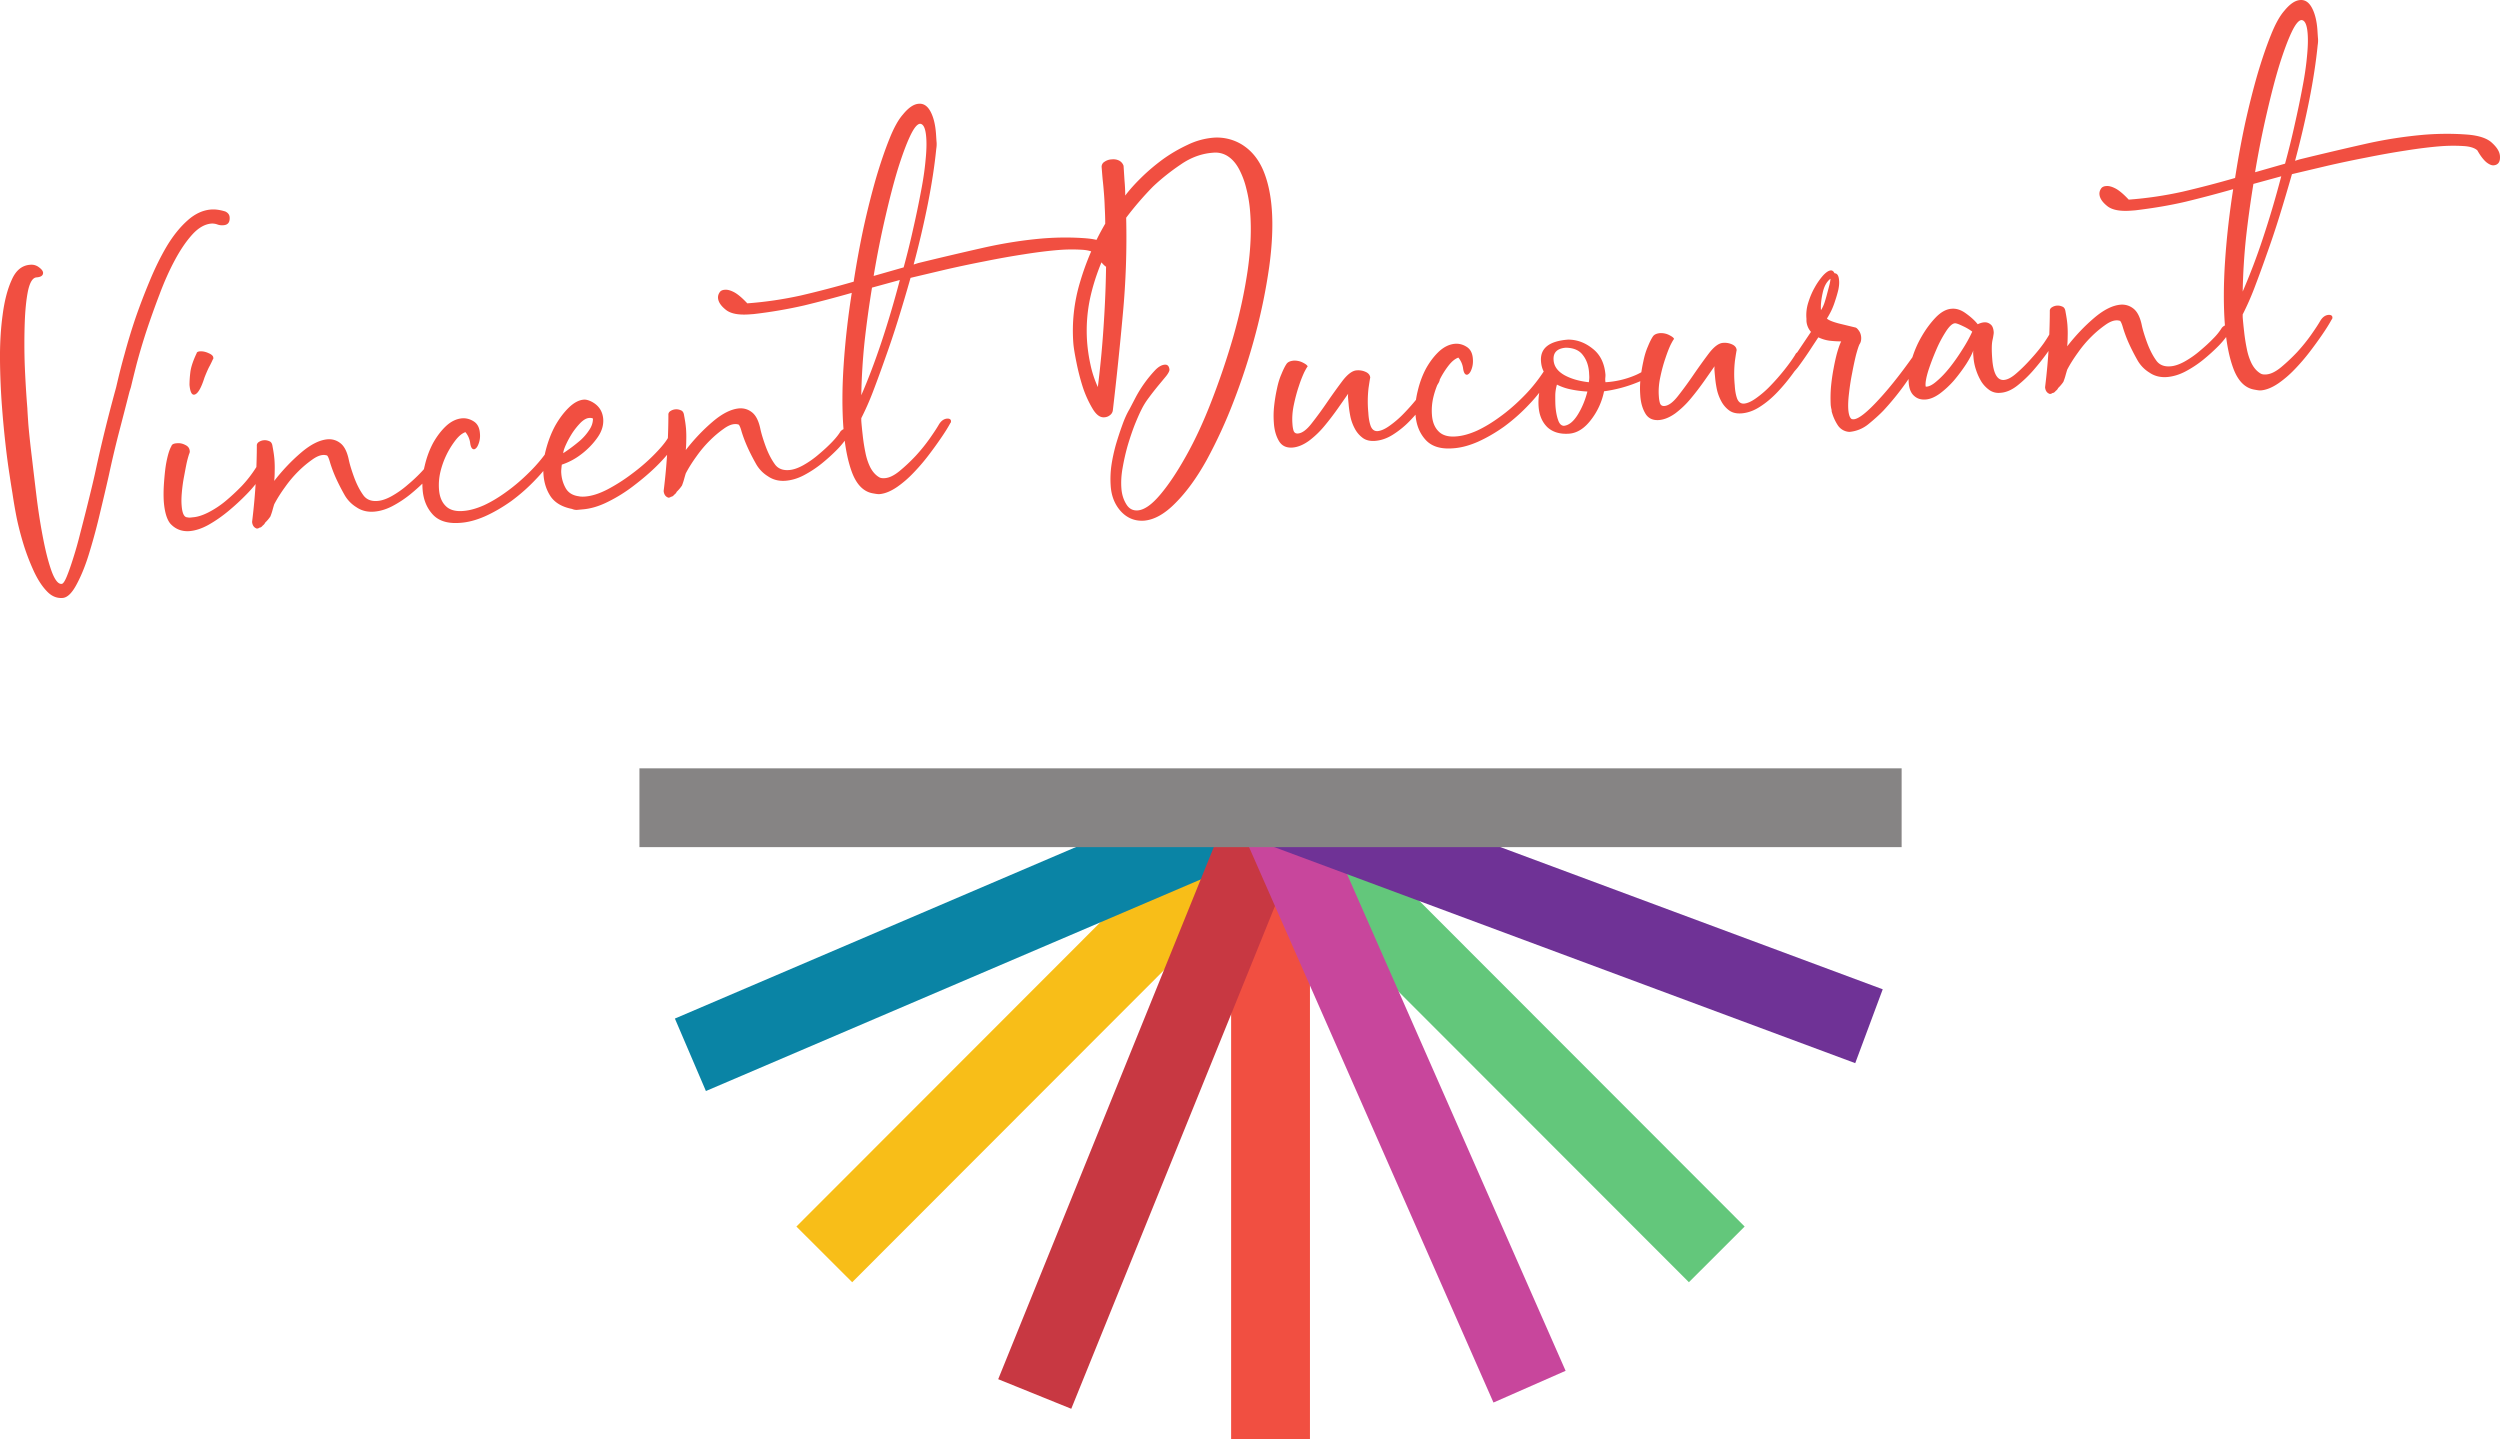 <svg viewBox="0 0 165 95" xmlns="http://www.w3.org/2000/svg">
  <path d="M14.859 13.953q.283.13.298.393.03.49-.408.519a.9.9 0 0 1-.393-.047 1 1 0 0 0-.392-.063c-.44.032-.864.276-1.272.723q-.6.662-1.147 1.682-.552 1.025-1.02 2.28a58 58 0 0 0-.865 2.42 42 42 0 0 0-.644 2.17q-.252.992-.376 1.524l-.095.299q-.364 1.43-.722 2.797c-.232.904-.44 1.792-.629 2.673l-.078.345q-.19.837-.503 2.138c-.2.86-.424 1.706-.675 2.53q-.365 1.256-.848 2.17-.473.924-.958.959-.583.044-1.037-.44c-.306-.315-.58-.735-.832-1.258a15 15 0 0 1-.676-1.729q-.298-.957-.486-1.855a34 34 0 0 1-.283-1.65 48 48 0 0 1-.173-1.1 47 47 0 0 1-.267-1.98 68 68 0 0 1-.251-2.657A47 47 0 0 1 0 23.778q-.015-1.617.173-2.987c.118-.92.314-1.69.597-2.31q.406-.943 1.21-1.006.327-.032.58.157.265.19.283.361.015.284-.44.315-.363.034-.55.864-.174.838-.22 2.122a41 41 0 0 0 0 2.782q.061 1.509.173 2.877 0 .095.063 1.022.076.913.235 2.216.153 1.307.33 2.766.188 1.464.44 2.72.249 1.255.55 2.074.313.815.643.786.141-.001.346-.503.2-.49.424-1.21a25 25 0 0 0 .456-1.619 166 166 0 0 0 .8-3.19q.156-.66.205-.897.577-2.686 1.366-5.548l.11-.472a42 42 0 0 1 .456-1.76c.196-.731.431-1.51.706-2.327q.424-1.224.943-2.467.518-1.257 1.13-2.295.625-1.038 1.367-1.698.736-.66 1.555-.723.423-.03.926.126zm2.328 17.566a8 8 0 0 1-.91 1.1q-.567.584-1.21 1.116-.648.535-1.32.912-.66.363-1.256.408c-.502.031-.922-.133-1.256-.503-.232-.29-.37-.774-.424-1.446q-.03-.471 0-1.037.035-.563.094-1.07a7 7 0 0 1 .173-.926q.106-.407.236-.63.044-.17.36-.188c.19-.02.37.016.55.11.19.087.287.22.3.409.01.055-.01.122-.048.204a7 7 0 0 0-.157.582c-.055.263-.11.562-.173.896q-.094.488-.141 1.006c-.031.338-.04.64-.016.911q.059.771.377.77c.07.024.188.024.345 0q.455-.03 1.021-.314a6.2 6.2 0 0 0 1.13-.739q.566-.47 1.1-1.021a8 8 0 0 0 .927-1.195q.218-.329.424-.346c.114-.01.177.056.188.189q.029.283-.314.802m-4.209-8.205q.015-.107.22-.126.282-.016.581.126.297.128.299.298a.11.11 0 0 1-.031.11 7 7 0 0 1-.205.425q-.128.222-.345.77-.349 1.102-.691 1.132c-.157.012-.26-.205-.299-.645q0-.407.063-.896.077-.5.408-1.194m15.33 7.203q.141-.155.282-.173.264-.014.283.235c0 .095-.016.166-.048.205a5.7 5.7 0 0 1-.706.896q-.46.471-1.037.943a7.3 7.3 0 0 1-1.194.786q-.613.316-1.209.361-.66.048-1.162-.298a2.26 2.26 0 0 1-.801-.85q-.317-.563-.566-1.115a9 9 0 0 1-.36-.959q-.111-.405-.205-.487-.16-.045-.267-.031-.317.018-.723.314a7 7 0 0 0-.88.739 7.7 7.7 0 0 0-.894 1.053q-.426.583-.723 1.147a11 11 0 0 0-.11.378q-.046.176-.141.424a2.5 2.5 0 0 1-.346.409.45.45 0 0 1-.157.188q-.112.142-.22.142a.27.27 0 0 1-.172.062c-.189-.062-.29-.208-.314-.44q.175-1.413.25-2.798.064-1.397.063-2.216c-.01-.114.04-.204.142-.267a.71.71 0 0 1 .675-.048c.126.043.196.157.22.346q.045.236.078.456.03.207.047.408.029.395.017.755-.001.364-.032.66.814-1.05 1.775-1.87.956-.816 1.76-.88c.321-.02.612.074.863.282q.376.316.534 1.116.106.472.361 1.163.265.695.613 1.163.311.395.91.346.424-.03.959-.33a6.2 6.2 0 0 0 1.02-.723q.486-.406.864-.802c.252-.259.432-.49.55-.691zm2.41-1.997q-.317.113-.628.503a5.5 5.5 0 0 0-1.02 2.106 3.8 3.8 0 0 0-.096 1.164q.047.708.44 1.1.39.395 1.162.33.625-.047 1.367-.377.737-.342 1.492-.896.765-.548 1.508-1.289.752-.737 1.35-1.635.266-.405.456-.424.17-.014.188.204.015.236-.172.503a10 10 0 0 1-1.383 1.808 12 12 0 0 1-1.649 1.462c-.577.408-1.158.746-1.743 1.006q-.867.377-1.633.424-1.213.093-1.807-.566t-.66-1.666q-.057-.738.142-1.54.19-.815.55-1.494.376-.672.864-1.131.499-.456 1.052-.503.404-.03.77.204.373.235.408.802a1.5 1.5 0 0 1-.095.691q-.112.3-.282.346-.208.017-.267-.409a1.4 1.4 0 0 0-.315-.723zm8.34-2.004q.689.366.754 1.132.045.631-.377 1.226-.442.631-1.084 1.116a4.3 4.3 0 0 1-1.272.676q-.02.158-.031.299-.018.142 0 .314a2.3 2.3 0 0 0 .298.959q.265.441.864.518c.102.024.236.028.393.017q.672-.048 1.492-.472a11.6 11.6 0 0 0 1.602-1.022q.782-.577 1.429-1.226.641-.643.91-1.069.126-.219.268-.22.153-.014.173.252a.95.95 0 0 1-.142.613q-.895 1.197-2.481 2.405a10 10 0 0 1-1.728 1.084q-.883.444-1.696.503c-.118.012-.228.02-.33.032a.74.74 0 0 1-.345-.063q-.961-.189-1.398-.802-.424-.624-.487-1.461a5 5 0 0 1 .157-1.635c.15-.574.35-1.104.612-1.588q.406-.72.911-1.21.501-.483.99-.519.218-.013.518.142zm.078 1.116q-.063-.059-.251-.047-.254.017-.55.299a4.7 4.7 0 0 0-.55.676q-.252.393-.424.77c-.117.251-.18.448-.188.581a11 11 0 0 0 1.13-.848q.345-.312.582-.676.25-.36.251-.755m16.334.845q.142-.154.283-.173.264-.014.283.236 0 .144-.047.204a5.7 5.7 0 0 1-.707.896 12 12 0 0 1-1.037.943 7.3 7.3 0 0 1-1.194.786c-.408.213-.812.33-1.209.362q-.66.048-1.162-.299a2.26 2.26 0 0 1-.801-.849c-.212-.377-.4-.746-.565-1.116a9 9 0 0 1-.362-.958q-.11-.407-.204-.488-.16-.044-.267-.03-.317.018-.722.313a7 7 0 0 0-.88.74 7.7 7.7 0 0 0-.895 1.052c-.283.39-.526.77-.723 1.148a11 11 0 0 0-.11.377q-.046.177-.14.424a2.5 2.5 0 0 1-.346.41.45.45 0 0 1-.157.188q-.114.141-.22.141a.27.27 0 0 1-.173.063c-.189-.063-.29-.209-.314-.44q.176-1.415.251-2.798.063-1.397.062-2.217c-.01-.114.04-.204.142-.267a.71.71 0 0 1 .675-.048c.126.044.196.158.22.346q.045.236.078.456.03.207.048.409.028.394.016.754-.001.366-.032.66.814-1.05 1.775-1.87.956-.814 1.76-.88c.321-.02.612.074.863.283.251.212.428.581.534 1.116q.107.472.361 1.163.265.693.613 1.163.311.393.91.346.425-.03.959-.33a6.2 6.2 0 0 0 1.02-.723q.486-.408.865-.802.374-.39.55-.692zM71.687 15.73c.761.062 1.303.247 1.617.55q.483.441.519.848.045.584-.409.63-.204.017-.487-.205-.283-.234-.596-.786-.285-.248-.927-.283a11 11 0 0 0-1.54.016q-1.022.083-2.277.283-1.241.19-2.56.456-1.32.255-2.607.55l-2.324.55q-.393 1.386-.817 2.75a60 60 0 0 1-.864 2.579 83 83 0 0 1-.817 2.232 18 18 0 0 1-.753 1.697v.173q.029.395.094.96.061.566.173 1.115.105.553.33 1.006.235.443.58.644.124.082.378.063.436-.03.973-.472.55-.452 1.068-1.006c.346-.377.652-.758.927-1.147.271-.385.471-.692.597-.912q.217-.36.534-.393.248-.015.267.157 0 .112-.047.142c-.157.295-.37.629-.629 1.006q-.377.553-.832 1.147-.459.6-.99 1.148a7 7 0 0 1-1.036.896c-.42.29-.813.456-1.178.487-.086.01-.228-.01-.424-.047-.597-.095-1.052-.527-1.367-1.305-.306-.786-.502-1.784-.596-3.002q-.14-1.887.016-4.197.154-2.31.534-4.731-1.662.472-3.157.833a31 31 0 0 1-3.314.566l-.22.016q-1.113.094-1.602-.283-.5-.39-.534-.786a.56.56 0 0 1 .095-.362c.062-.114.18-.176.345-.188q.269-.029.644.173.365.205.848.723a25 25 0 0 0 3.534-.519 68 68 0 0 0 3.487-.912 63 63 0 0 1 .66-3.6c.258-1.17.533-2.25.816-3.237q.436-1.475.88-2.578c.29-.73.589-1.273.895-1.619q.547-.672 1.036-.707.484-.047.786.518.295.555.36 1.462l.032.487q.031.236-.016.52-.16 1.619-.55 3.599a63 63 0 0 1-.942 4.024l.298-.095a259 259 0 0 1 4.272-1.006q2.085-.47 4.053-.629 1.425-.105 2.764 0zM60.724 8.17q-.283.016-.66.816-.377.803-.8 2.154c-.276.904-.55 1.965-.833 3.19a62 62 0 0 0-.77 3.883l1.98-.566q.36-1.319.643-2.609a62 62 0 0 0 .503-2.42q.217-1.115.298-2.028.094-.907.047-1.51-.065-.895-.408-.91m-3.88 17.918c.44-1.006.88-2.161 1.32-3.474.44-1.32.848-2.695 1.225-4.134l-1.837.503a70 70 0 0 0-.487 3.537 41 41 0 0 0-.22 3.568m25.224-16.48q.847.566 1.304 1.634.453 1.072.565 2.562.123 1.668-.172 3.82a38 38 0 0 1-.896 4.4q-.599 2.266-1.444 4.45a32 32 0 0 1-1.791 3.897q-.96 1.728-2.042 2.814-1.07 1.096-2.089 1.179c-.596.039-1.107-.165-1.523-.613q-.614-.678-.676-1.698a6.5 6.5 0 0 1 .048-1.336c.07-.472.173-.931.298-1.383q.2-.674.424-1.29.218-.612.471-1.037l.409-.785a8.3 8.3 0 0 1 1.272-1.777q.342-.36.66-.377.263-.014.298.33 0 .142-.22.425l-.534.644c-.2.244-.404.503-.612.786a4.7 4.7 0 0 0-.487.786q-.207.412-.456 1.037-.237.614-.455 1.352-.207.742-.33 1.462c-.087.48-.11.931-.078 1.352q.044.579.314 1.021.264.454.754.425c.44-.031.934-.377 1.492-1.038q.828-.977 1.712-2.562.892-1.585 1.68-3.63a50 50 0 0 0 1.43-4.229q.623-2.182.942-4.322.313-2.135.172-3.914a8.6 8.6 0 0 0-.25-1.54 5.5 5.5 0 0 0-.472-1.274q-.3-.566-.723-.849a1.5 1.5 0 0 0-1.005-.251q-1.12.081-2.12.77-1.007.678-1.838 1.462a21 21 0 0 0-1.774 2.059 54 54 0 0 1-.22 6.366 241 241 0 0 1-.66 6.35.47.47 0 0 1-.188.314.63.63 0 0 1-.377.142q-.411.035-.77-.566a7.2 7.2 0 0 1-.644-1.415 15 15 0 0 1-.424-1.65q-.17-.832-.204-1.258a11.1 11.1 0 0 1 .44-4.023 17.4 17.4 0 0 1 1.665-3.867q-.002-.532-.032-1.069a19 19 0 0 0-.062-1.053 23 23 0 0 0-.078-.817q-.035-.407-.063-.77a.38.38 0 0 1 .189-.378.9.9 0 0 1 .47-.157c.19-.02.35.01.488.078a.6.6 0 0 1 .298.346l.063.975q.046.507.047.99.406-.546 1.068-1.195c.448-.44.927-.84 1.43-1.21q.767-.548 1.617-.943a4.8 4.8 0 0 1 1.696-.472 3.15 3.15 0 0 1 1.995.52zm-9.612 15.938c.189-1.51.322-2.995.409-4.464.094-1.478.141-2.963.141-4.464q-.695 1.462-1.036 2.955-.331 1.479-.22 3.018.059.742.22 1.477.154.741.486 1.478m12.451-1.525c.087-.126.24-.196.471-.22.228-.01.44.04.629.141q.281.144.298.252-.033.001-.22.361a8 8 0 0 0-.361.928q-.189.555-.33 1.226-.141.66-.094 1.257.014.271.078.472.076.19.283.173.422-.031.926-.692.517-.658 1.021-1.399c.346-.503.68-.966 1.006-1.399q.5-.641.91-.676.314-.03.597.095.297.128.314.393-.002-.06-.11.66a7.7 7.7 0 0 0-.016 1.65q.028.52.157.88c.095.233.244.343.456.33q.342-.029.8-.36a6.5 6.5 0 0 0 .943-.818q.47-.483.911-1.037c.29-.366.534-.7.723-1.006a.32.32 0 0 1 .204-.189 1.3 1.3 0 0 1 .298-.078q.22-.015.22.11-.002.047-.062.172c-.22.378-.495.786-.817 1.226q-.472.649-1.02 1.226a6 6 0 0 1-1.147.96q-.601.393-1.225.44-.489.035-.801-.19a1.8 1.8 0 0 1-.503-.565 3 3 0 0 1-.314-.817 7 7 0 0 1-.126-.88 11 11 0 0 1-.03-.33 1.5 1.5 0 0 1 0-.33q-.285.411-.692.99c-.275.388-.565.77-.88 1.147a6 6 0 0 1-1.02.974c-.37.264-.723.41-1.068.44q-.627.05-.911-.44-.284-.483-.33-1.178a6 6 0 0 1 .016-1.116q.065-.594.188-1.148.111-.549.299-.974.177-.437.33-.66zm11.344-.42q-.317.112-.628.502a5.5 5.5 0 0 0-1.021 2.106 3.8 3.8 0 0 0-.095 1.164q.046.709.44 1.1.39.396 1.162.33.624-.046 1.367-.377.736-.342 1.492-.896.766-.547 1.507-1.289a10.3 10.3 0 0 0 1.351-1.635q.266-.405.456-.424.17-.014.188.204.016.238-.173.503a10 10 0 0 1-1.382 1.808 12 12 0 0 1-1.649 1.462q-.866.615-1.743 1.006-.867.377-1.634.424-1.213.094-1.806-.566-.594-.659-.66-1.666-.057-.738.142-1.54.189-.815.55-1.493.374-.672.863-1.132.5-.456 1.053-.503.404-.03.77.204.374.236.408.802.029.378-.095.691-.112.3-.283.346-.206.017-.267-.408a1.4 1.4 0 0 0-.314-.723zm7.103-.653q-.883.066-.817.833c.031.401.267.723.707.975q.658.364 1.618.471.03-.187.03-.33c0-.094-.01-.196-.015-.314q-.05-.689-.409-1.147-.347-.471-1.115-.488zm-.597 2.437q-.11.376-.11.754c0 .244 0 .48.016.707q.044.52.173.88.123.366.377.378.485-.046.91-.723c.283-.448.495-.963.645-1.54a7 7 0 0 1-1.1-.142 3.6 3.6 0 0 1-.91-.314zm3.204-.158a5.9 5.9 0 0 0 1.916-.44q.924-.377 1.46-1.131.015-.094.158-.11.281-.015.298.251c.01.031-.01.09-.047.173q-.565.82-1.65 1.257a9 9 0 0 1-2.23.598 4.5 4.5 0 0 1-.863 1.886q-.646.85-1.445.912-.897.064-1.43-.425-.516-.502-.58-1.352-.078-1.052.424-2.184-.234-.33-.267-.818-.094-1.287 1.79-1.43.876 0 1.618.597.753.585.848 1.73c0 .094-.01.18-.016.25 0 .075 0 .154.016.236m3.13-3.021c.086-.126.239-.197.47-.22q.344-.013.629.141.281.143.298.251-.033.001-.22.362c-.117.244-.235.55-.36.927q-.19.554-.33 1.226-.142.66-.095 1.258.014.27.078.471.077.19.283.173c.283-.019.589-.251.927-.691.345-.44.683-.904 1.02-1.4q.518-.752 1.006-1.398.5-.642.91-.676.314-.03.597.095.296.128.315.392c0-.039-.04.181-.11.66a7.7 7.7 0 0 0-.017 1.651q.028.52.157.88c.095.232.244.342.456.33q.342-.03.8-.361a6.5 6.5 0 0 0 .943-.817q.47-.485.911-1.038c.29-.365.534-.7.723-1.006a.32.32 0 0 1 .204-.189 1.3 1.3 0 0 1 .298-.078q.22-.015.22.11-.002.047-.062.173c-.22.377-.495.786-.817 1.226q-.472.648-1.02 1.226c-.358.377-.739.7-1.147.959q-.601.393-1.225.44-.489.034-.801-.189a1.8 1.8 0 0 1-.503-.566 3 3 0 0 1-.314-.817 7 7 0 0 1-.126-.88 11 11 0 0 1-.03-.33 1.5 1.5 0 0 1 0-.33q-.285.413-.692.99c-.275.389-.565.77-.88 1.147a6 6 0 0 1-1.02.975c-.37.263-.723.409-1.068.44q-.627.048-.911-.44-.284-.483-.33-1.179a6 6 0 0 1 .016-1.116q.065-.594.188-1.147.111-.55.299-.975.177-.435.33-.66m17.562.75q.095-.125.189-.126.282-.015.298.268a.3.3 0 0 1-.094.251q-.349.615-1.115 1.713a17.5 17.5 0 0 1-1.634 2.044c-.275.283-.597.573-.974.88a2.3 2.3 0 0 1-1.256.519.97.97 0 0 1-.785-.456 3.1 3.1 0 0 1-.393-.896.7.7 0 0 0-.031-.205 5 5 0 0 1-.031-.204 9 9 0 0 1 .016-1.194q.06-.643.173-1.226.105-.581.235-1.054c.095-.322.18-.57.267-.738a7 7 0 0 1-.785-.048 2.5 2.5 0 0 1-.723-.22q-.222.331-.58.88-.366.554-.77 1.1-.453.555-.723.708a1.3 1.3 0 0 1-.534.189q-.077 0 .126-.283.205-.284.675-.99l1.32-1.965a1.2 1.2 0 0 1-.299-.723v-.142a2.7 2.7 0 0 1 .11-1.037q.17-.565.44-1.038a4.5 4.5 0 0 1 .55-.785q.295-.314.502-.33c.102-.01.189.055.251.188q.264 0 .299.456c.02.189 0 .4-.047.629a8 8 0 0 1-.204.707 5 5 0 0 1-.268.692q-.159.316-.282.503.153.159.8.33l1.1.267q.092.034.22.22.124.178.141.424.015.284-.11.456c-.062.126-.14.37-.235.723q-.13.536-.251 1.18-.13.647-.205 1.32-.082.661-.047 1.115c.031.327.102.523.22.598q.03.015.141.016c.322-.024.88-.46 1.665-1.32q1.19-1.285 2.639-3.396zm-5.842-4.558q-.377.282-.518.943-.144.648-.11 1.132a2.2 2.2 0 0 0 .22-.456q.105-.314.188-.645.093-.343.157-.597.061-.266.062-.377zm10.692 4.055q-.083.38-.016 1.242c.07.955.33 1.414.77 1.383q.375-.03.863-.472c.334-.29.652-.613.958-.958q.47-.518.817-1.006.341-.502.424-.692c.133-.177.251-.267.345-.267q.202-.014.22.236.015.175-.172.503l-.597.864q-.395.555-.896 1.132a8 8 0 0 1-1.083 1.037q-.565.442-1.131.472a1.05 1.05 0 0 1-.691-.173 2 2 0 0 1-.534-.55 3.7 3.7 0 0 1-.361-.786 3.4 3.4 0 0 1-.173-.865q-.036-.31 0-.44-.145.397-.487.928a11 11 0 0 1-.785 1.053 6 6 0 0 1-.943.88q-.505.364-.942.393c-.306.023-.554-.055-.754-.236q-.313-.265-.361-.864-.047-.659.188-1.494a6.7 6.7 0 0 1 .66-1.556q.424-.735.942-1.273.518-.53 1.037-.566.47-.045.958.315.485.348.77.707.217-.106.424-.126c.157-.01.29.031.408.126.126.086.196.248.22.487.01.063 0 .142-.016.236a3 3 0 0 1-.063.33zm-1.335-.566a3.3 3.3 0 0 0-.613-.361q-.411-.201-.534-.189-.254.02-.597.55a8 8 0 0 0-.644 1.226q-.3.696-.518 1.368-.206.678-.173.99 0 .065.063.047c.188-.01.416-.133.69-.377q.424-.36.849-.896.422-.532.816-1.163.406-.627.66-1.195zm16.475-.255q.142-.154.283-.173.264-.014.283.236c0 .094-.017.165-.048.204a5.7 5.7 0 0 1-.706.896q-.46.471-1.037.943a7.3 7.3 0 0 1-1.194.786c-.408.212-.812.33-1.209.362-.44.03-.828-.067-1.162-.3a2.26 2.26 0 0 1-.801-.848q-.318-.564-.566-1.116a9 9 0 0 1-.36-.959q-.112-.405-.205-.487-.16-.045-.267-.031-.317.019-.723.314a7 7 0 0 0-.88.739 7.7 7.7 0 0 0-.894 1.053c-.283.39-.526.77-.723 1.148q-.063.206-.11.377-.046.177-.141.424a2.5 2.5 0 0 1-.346.409.45.45 0 0 1-.157.188q-.112.142-.22.142a.27.27 0 0 1-.172.062c-.189-.062-.29-.208-.314-.44q.175-1.413.25-2.798.064-1.397.063-2.216-.013-.172.142-.267a.71.71 0 0 1 .675-.048c.126.043.196.157.22.346q.045.236.078.456.03.207.047.408.029.396.017.755-.002.366-.032.66.814-1.05 1.775-1.87.956-.815 1.76-.88c.321-.02.612.074.863.282q.376.317.534 1.116.106.474.361 1.163.265.694.613 1.164.311.394.91.345.423-.03.959-.33a6.2 6.2 0 0 0 1.02-.723q.486-.406.864-.801a3.8 3.8 0 0 0 .55-.692zM162.86 8.884c.762.063 1.304.248 1.618.55q.483.442.518.85c.033.388-.106.596-.408.628q-.204.019-.487-.204c-.188-.158-.389-.417-.597-.786q-.283-.248-.926-.283a11 11 0 0 0-1.54.016q-1.023.083-2.277.283-1.241.19-2.56.456-1.321.254-2.607.55l-2.325.55q-.394 1.384-.816 2.75a60 60 0 0 1-.864 2.578c-.283.81-.558 1.553-.817 2.232a18 18 0 0 1-.754 1.698v.173q.029.393.094.959.061.566.173 1.116.105.553.33 1.006.235.442.581.644.123.082.377.063.436-.03.974-.472.548-.454 1.068-1.006.516-.564.926-1.147.408-.58.597-.912.217-.36.534-.393.248-.015.267.157 0 .112-.047.142-.238.44-.628 1.006-.377.552-.833 1.147-.46.6-.989 1.147a7 7 0 0 1-1.037.896q-.63.438-1.178.488c-.086.01-.227-.01-.424-.048-.596-.094-1.052-.526-1.366-1.304-.306-.786-.503-1.784-.597-3.002q-.139-1.887.016-4.197c.102-1.54.283-3.116.534-4.731q-1.661.472-3.157.833-1.488.347-3.313.566l-.22.016q-1.113.093-1.602-.283-.5-.39-.534-.786a.56.56 0 0 1 .094-.362q.095-.171.346-.188c.18-.02.392.039.644.173q.365.205.848.723a25 25 0 0 0 3.534-.52 68 68 0 0 0 3.486-.91 63 63 0 0 1 .66-3.6q.39-1.758.817-3.238.436-1.475.88-2.578c.29-.73.588-1.273.894-1.62q.548-.671 1.037-.706.484-.048.785.518.296.555.361 1.462c.01.157.02.322.032.487q.03.236-.016.52-.16 1.619-.55 3.599a63 63 0 0 1-.942 4.023l.298-.094c1.453-.354 2.878-.692 4.272-1.006a29 29 0 0 1 4.052-.629q1.426-.105 2.764 0m-10.962-7.56q-.283.017-.66.817-.377.803-.8 2.153c-.276.904-.55 1.965-.833 3.191a62 62 0 0 0-.77 3.883l1.979-.566q.36-1.32.644-2.61.295-1.3.503-2.42.216-1.115.298-2.028.093-.907.047-1.509-.065-.895-.408-.911m-3.88 17.919a42 42 0 0 0 1.32-3.474q.66-1.978 1.225-4.134l-1.838.503a70 70 0 0 0-.487 3.537 41 41 0 0 0-.22 3.568m0 0" fill="#f14f41"/>
  <path d="M81.254 53.31V95h5.203V53.31Z" fill="#f14f41"/>
  <path d="m85.695 51.47-3.68 3.678 29.452 29.479 3.68-3.676z" fill="#63c77b"/>
  <path d="M82.016 51.47 52.562 80.952l3.682 3.676 29.451-29.479Z" fill="#f8be18"/>
  <path d="M82.846 50.846 44.543 67.225l2.047 4.783 38.303-16.38Z" fill="#0a84a5"/>
  <path d="M81.535 52.393 65.881 91.027l4.822 1.953 15.654-38.632Z" fill="#c83842"/>
  <path d="m86.541 52.32-4.762 2.094 16.79 38.154 4.761-2.095z" fill="#c8469c"/>
  <path d="M85.215 50.773 83.4 55.648l39.045 14.52 1.815-4.875z" fill="#6f3296"/>
  <path d="M42.203 50.709v5.201h83.305v-5.2z" fill="#868484"/>
</svg>
